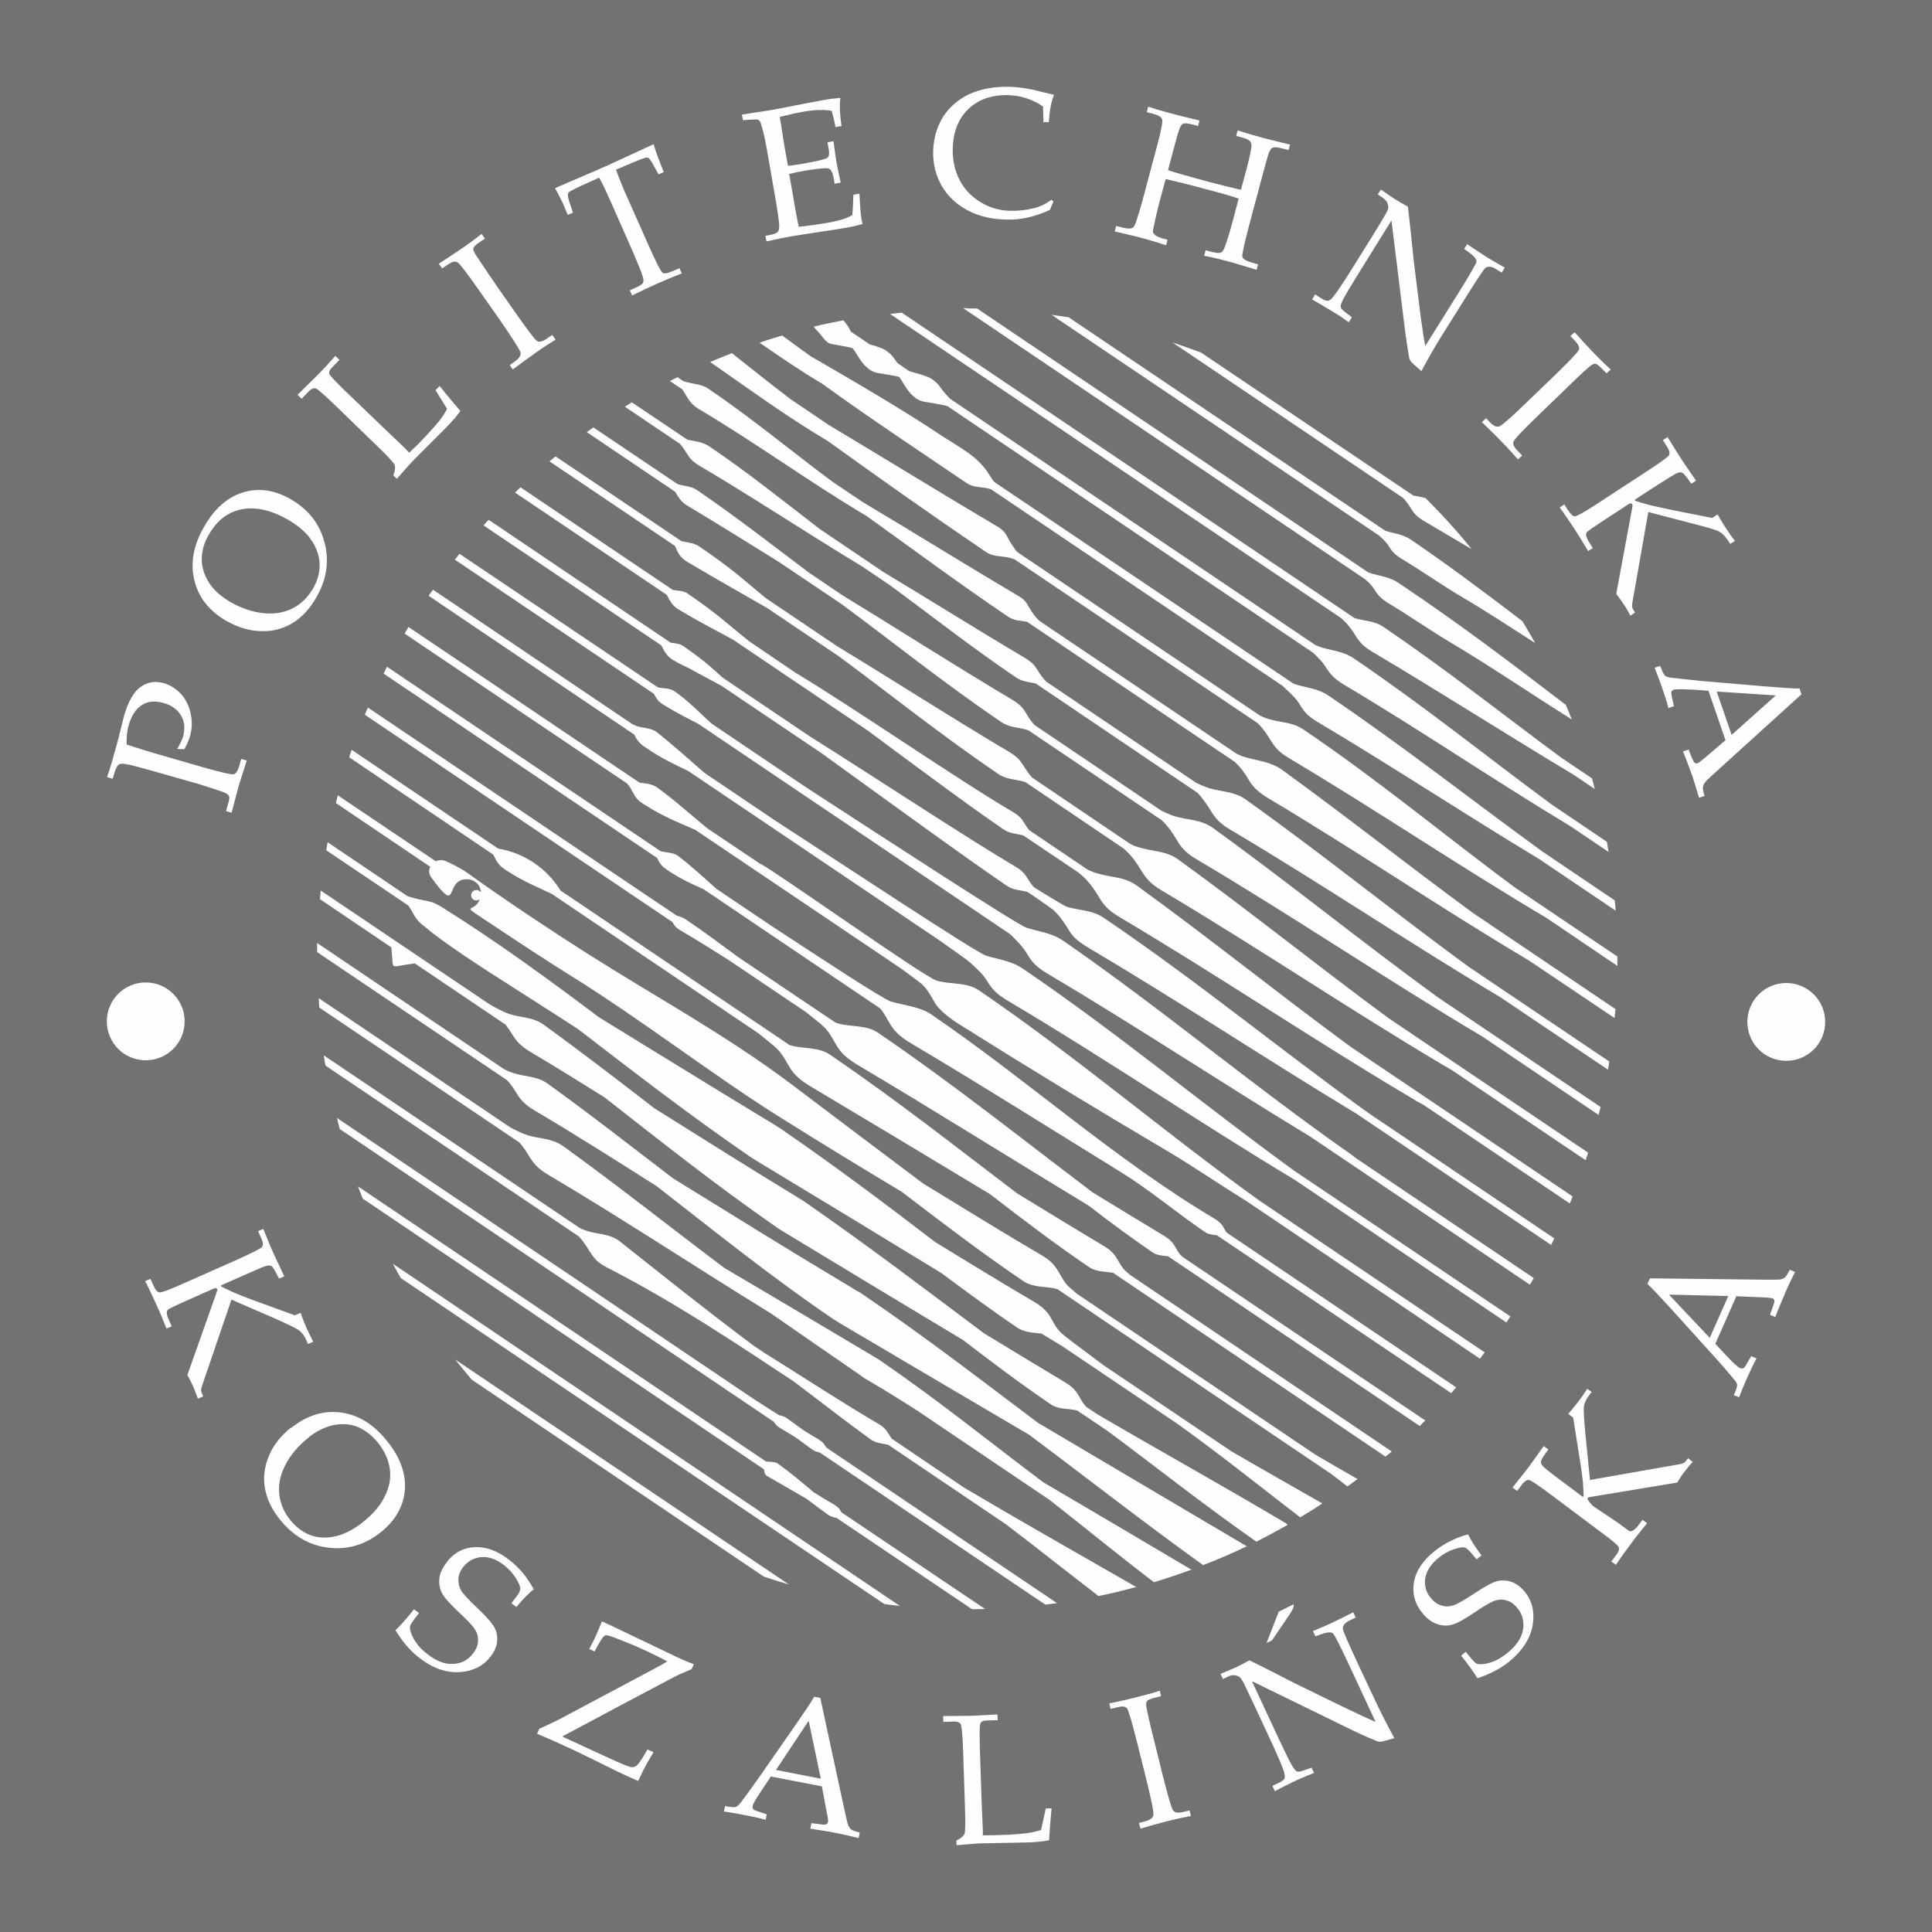 <?xml version="1.0" encoding="UTF-8" standalone="no"?>
<!-- Creator: CorelDRAW 2017 -->

<svg
   xmlns:dc="http://purl.org/dc/elements/1.1/"
   xmlns:cc="http://creativecommons.org/ns#"
   xmlns:rdf="http://www.w3.org/1999/02/22-rdf-syntax-ns#"
   xmlns:svg="http://www.w3.org/2000/svg"
   xmlns="http://www.w3.org/2000/svg"
   xmlns:sodipodi="http://sodipodi.sourceforge.net/DTD/sodipodi-0.dtd"
   xmlns:inkscape="http://www.inkscape.org/namespaces/inkscape"
   xml:space="preserve"
   width="70mm"
   height="70mm"
   version="1.1"
   style="clip-rule:evenodd;fill-rule:evenodd;image-rendering:optimizeQuality;shape-rendering:geometricPrecision;text-rendering:geometricPrecision"
   viewBox="0 0 7000 7000"
   id="svg12"
   sodipodi:docname="koszalin_technical_university_logo_dark_background.svg"
   inkscape:version="0.92.3 (2405546, 2018-03-11)"
   inkscape:export-filename="koszalin_technical_university_logo_dark_background.png"
   inkscape:export-xdpi="300"
   inkscape:export-ydpi="300"><sodipodi:namedview
   pagecolor="#ffffff"
   bordercolor="#666666"
   borderopacity="1"
   objecttolerance="10"
   gridtolerance="10"
   guidetolerance="10"
   inkscape:pageopacity="0"
   inkscape:pageshadow="2"
   inkscape:window-width="1600"
   inkscape:window-height="847"
   id="namedview14"
   showgrid="false"
   fit-margin-top="0"
   fit-margin-left="0"
   fit-margin-right="0"
   fit-margin-bottom="0"
   inkscape:zoom="1.1893044"
   inkscape:cx="21.508564"
   inkscape:cy="31.767761"
   inkscape:window-x="-8"
   inkscape:window-y="-8"
   inkscape:window-maximized="1"
   inkscape:current-layer="svg12"
   inkscape:document-units="mm" />
 <defs
   id="defs4">
  <style
   type="text/css"
   id="style2">
   <![CDATA[
    .fil1 {fill:#FEFEFE}
    .fil0 {fill:#727271}
   ]]>
  </style>
 
  
  
  
 </defs>
 <rect
   style="fill:#727271;stroke-width:1"
   id="rect7"
   height="7000"
   width="7000"
   y="0"
   x="-9.094947e-013"
   class="fil0" /><path
   style="fill:#fefefe"
   inkscape:connector-curvature="0"
   id="path9"
   d="m 3505,1117.626 c 12,0 24,0 35,0 l 1417,956 c 4,1 7,3 11,4 35,10 68,13 100,35 221,148 401,285 605,441 7,17 15,35 22,53 -149,-93 -290,-190 -438,-278 -76,-45 -146,-95 -225,-142 -31,-19 -42,-34 -53,-52 -9,-14 -20,-25 -33,-36 L 3490,1116.626 c 5,0 9,0 14,0 z M 528,3559.626 c 78,0 141,63 141,141 0,78 -63,141 -141,141 -78,0 -141,-63 -141,-141 0,-78 63,-141 141,-141 z m 311,1148 -99,290 -9,27 c -2,6 -3,11 -2,15 1,4 3,11 7,20 l -19,8 c -6,-17 -12,-32 -17,-44 -6,-13 -13,-27 -21,-42 l 104,-294 c 4,-10 5,-16 4,-17 -2,-4 -7,-5 -15,-1 l -92,41 c -45,20 -69,32 -72,35 -6,6 -5,19 4,37 l 10,23 -19,8 c -13,-33 -25,-63 -37,-88 -12,-26 -25,-55 -40,-84 l 19,-8 11,24 c 7,16 14,24 22,25 7,1 34,-9 79,-29 l 201,-89 c 55,-25 85,-40 91,-46 5,-6 5,-17 -3,-34 l -11,-24 19,-8 c 15,37 26,64 33,80 5,12 20,42 43,92 l -19,8 -12,-23 c -7,-13 -12,-21 -17,-23 -5,-2 -12,-2 -21,1 -10,3 -36,15 -80,34 l -81,36 2,4 c 21,10 39,19 56,26 16,7 45,18 84,32 l 126,46 21,-9 c 8,23 16,41 22,56 7,15 15,31 24,49 l -19,8 -7,-16 c -6,-14 -15,-25 -25,-33 -10,-8 -40,-22 -89,-44 l -157,-68 z m 216,466 c 56,-45 116,-64 179,-56 64,8 120,43 168,103 48,59 69,118 65,177 -5,59 -33,110 -86,153 -57,46 -120,65 -190,57 -70,-8 -128,-42 -176,-101 -30,-37 -48,-75 -55,-114 -7,-39 -2,-78 14,-117 16,-39 43,-73 80,-103 z m 63,35 c -39,31 -67,65 -85,101 -18,36 -25,71 -21,105 4,34 17,65 40,93 21,26 46,45 74,55 28,10 59,11 92,3 33,-8 67,-26 101,-54 36,-29 62,-61 77,-94 16,-33 21,-66 16,-98 -5,-32 -19,-63 -43,-93 -22,-27 -47,-46 -74,-57 -27,-11 -57,-12 -88,-6 -31,7 -61,22 -90,45 z m 817,549 c -19,14 -40,36 -64,65 l -18,-14 16,-21 c 11,-13 16,-24 16,-32 0,-8 -5,-20 -16,-38 -11,-17 -25,-33 -42,-46 -28,-22 -55,-32 -82,-30 -27,2 -49,14 -66,35 -11,14 -17,28 -18,43 -1,15 2,29 9,42 8,13 28,35 61,66 33,31 53,55 61,70 8,16 11,32 9,51 -2,18 -10,36 -24,54 -27,35 -65,53 -114,56 -49,2 -97,-15 -145,-53 -17,-13 -32,-28 -46,-44 -14,-17 -27,-35 -39,-55 19,-18 42,-44 67,-76 l 18,14 -10,13 c -13,17 -20,28 -22,33 -1,5 -1,13 2,22 4,14 12,28 22,42 10,14 23,27 38,38 33,26 64,38 94,36 30,-1 54,-14 72,-38 11,-14 17,-28 18,-42 1,-14 -1,-28 -9,-41 -7,-13 -25,-33 -52,-58 -36,-34 -60,-59 -69,-76 -9,-17 -12,-36 -10,-55 2,-20 12,-39 27,-59 26,-34 60,-52 101,-54 41,-2 83,13 126,47 17,13 33,29 48,46 14,17 27,37 39,58 z m 104,535 130,60 c 54,25 89,41 107,47 10,4 18,4 25,1 7,-3 15,-13 26,-30 l 19,-32 22,10 c -18,29 -35,59 -48,88 l -8,16 c -24,-11 -43,-19 -56,-25 -11,-5 -35,-17 -71,-35 -39,-19 -75,-37 -109,-53 -56,-26 -99,-45 -130,-58 l 8,-18 c 32,-14 72,-33 119,-59 l 218,-116 c 59,-31 102,-54 127,-69 -28,-15 -53,-27 -74,-37 -36,-17 -75,-33 -117,-49 -18,-7 -30,-10 -35,-8 -4,2 -11,10 -19,24 l -19,34 -19,-9 c 11,-21 20,-38 25,-50 5,-12 12,-28 21,-50 l 37,17 232,111 c 25,12 47,21 64,27 l -8,18 c -31,13 -56,24 -74,34 l -153,81 -240,128 z m 941,180 -187,-36 -32,48 c -21,31 -33,51 -34,59 -1,5 0,9 2,11 2,3 9,6 19,9 l 30,10 -4,20 c -20,-6 -43,-11 -69,-16 -31,-6 -58,-11 -82,-14 l 4,-20 10,2 c 15,2 25,3 30,1 5,-2 11,-8 18,-17 21,-28 43,-58 66,-91 l 128,-184 c 34,-49 58,-84 71,-107 l 22,4 89,412 c 6,28 10,45 13,51 3,6 6,11 10,14 4,3 15,7 31,11 l -4,20 c -28,-7 -54,-13 -80,-18 -24,-5 -55,-10 -95,-16 l 4,-20 32,4 c 11,2 19,2 21,0 4,-2 6,-4 7,-8 1,-4 0,-15 -4,-32 l -18,-97 z m -169,-60 163,32 -44,-210 -119,179 z m 751,237 c 21,0 42,0 63,-1 41,-1 73,-4 97,-7 16,-2 33,-6 50,-11 l 17,-78 21,-1 c -4,42 -7,80 -9,116 -20,4 -46,7 -81,8 l -156,3 c -21,0 -54,3 -98,7 l -1,-17 c 17,-8 27,-17 30,-26 3,-9 3,-44 1,-104 l -6,-181 c -2,-66 -5,-102 -9,-110 -3,-7 -13,-11 -27,-10 l -36,1 -1,-21 c 52,0 87,-1 104,-1 23,-1 54,-3 93,-5 l 1,21 -41,1 c -12,0 -19,4 -22,11 -3,7 -3,35 -2,84 l 7,209 4,93 v 19 z m 565,-45 20,-5 c 20,-5 30,-13 32,-23 2,-11 -8,-57 -28,-139 l -27,-108 c -21,-85 -35,-132 -40,-139 -6,-8 -17,-10 -34,-5 l -26,6 -5,-20 c 36,-7 71,-15 105,-24 29,-7 55,-14 78,-22 l 5,20 -25,6 c -15,4 -24,8 -27,13 -3,5 -3,14 0,29 5,23 14,64 29,122 l 27,110 c 21,83 34,128 40,135 6,7 18,9 38,4 l 21,-5 5,20 c -27,5 -55,11 -86,19 -36,9 -68,18 -97,27 l -5,-20 z m 410,-511 96,206 c 22,47 38,79 48,97 8,13 14,21 19,22 5,2 15,-1 32,-7 l 20,-7 9,19 c -22,9 -42,17 -60,25 -12,6 -40,19 -82,41 l -9,-19 21,-10 c 13,-6 21,-12 23,-17 2,-5 1,-14 -2,-25 -8,-23 -21,-53 -38,-91 l -69,-148 c -13,-28 -26,-55 -39,-82 -6,-11 -11,-19 -16,-22 -5,-3 -10,-5 -17,-6 -7,-1 -15,1 -24,5 l -18,9 -9,-19 c 26,-10 45,-19 59,-25 14,-7 30,-15 46,-24 31,15 60,30 88,44 28,15 57,29 86,44 l 160,78 c 58,28 99,47 123,57 l -89,-191 c -37,-80 -59,-123 -65,-129 -6,-6 -20,-6 -41,2 l -23,8 -9,-19 c 33,-14 58,-24 75,-33 19,-9 42,-20 71,-35 l 9,19 -23,11 c -18,9 -26,20 -23,33 2,9 21,53 58,132 l 63,134 c 17,36 39,79 65,127 -29,8 -46,13 -51,13 -5,0 -11,-1 -17,-4 -34,-14 -69,-30 -107,-49 l -338,-165 z m 72,-150 -20,9 44,-113 c 18,-9 36,-18 54,-27 1,4 0,7 -1,12 -2,6 -8,17 -19,33 l -58,85 z m 710,-385 c 10,22 26,47 49,77 l -18,14 -17,-20 c -11,-13 -20,-21 -27,-23 -7,-2 -21,1 -40,7 -19,7 -37,17 -54,31 -27,22 -43,46 -48,73 -4,26 2,51 20,72 11,14 24,23 38,27 14,5 29,5 43,0 14,-4 40,-19 78,-44 38,-25 65,-40 82,-44 17,-4 34,-3 52,3 17,6 33,18 47,35 28,34 37,75 29,123 -9,48 -37,91 -84,130 -16,13 -34,25 -54,35 -19,10 -40,19 -62,26 -14,-23 -33,-50 -59,-82 l 17,-14 10,13 c 13,16 22,26 27,29 5,3 12,3 22,3 15,-1 30,-5 46,-12 16,-7 31,-17 46,-29 32,-26 51,-54 56,-83 5,-29 -1,-56 -20,-79 -11,-14 -23,-23 -37,-27 -14,-5 -28,-5 -42,-1 -14,4 -37,17 -68,38 -41,28 -71,45 -90,50 -19,5 -37,4 -56,-3 -19,-7 -36,-20 -52,-40 -27,-33 -37,-70 -30,-111 7,-41 32,-78 74,-112 17,-14 36,-26 56,-36 20,-10 42,-19 65,-25 z m 439,-196 302,-53 28,-5 c 6,-1 11,-3 14,-5 4,-3 8,-8 14,-16 l 17,13 c -12,13 -22,26 -30,36 -9,11 -17,24 -26,39 l -308,51 c -10,2 -16,3 -17,5 -3,4 14,25 21,30 l 66,44 c 41,27 61,45 66,46 8,2 19,-5 31,-21 l 15,-20 17,12 c -23,28 -43,53 -59,75 -17,23 -36,48 -54,76 l -17,-12 16,-21 c 11,-14 14,-24 11,-31 -3,-7 -24,-25 -64,-54 l -176,-132 c -48,-36 -76,-55 -84,-57 -8,-2 -18,4 -28,18 l -16,21 -17,-12 c 25,-31 43,-54 54,-68 8,-10 27,-38 59,-82 l 17,12 -15,21 c -8,12 -13,21 -12,26 0,5 4,11 12,18 7,7 30,25 69,54 l 71,53 3,-4 c -1,-23 -2,-44 -4,-61 -2,-18 -6,-48 -13,-89 l -21,-133 -18,-14 c 16,-18 28,-34 38,-46 10,-13 20,-28 31,-45 l 16,12 -11,14 c -9,13 -15,25 -17,37 -2,12 0,45 5,99 l 17,170 z m 534,-668 -77,174 39,42 c 26,28 43,43 50,46 5,2 9,2 12,1 3,-1 8,-7 13,-17 l 16,-27 19,8 c -10,19 -20,40 -31,64 -13,29 -23,54 -32,77 l -19,-8 4,-9 c 6,-14 8,-24 8,-29 -1,-5 -5,-12 -13,-21 -23,-27 -47,-56 -74,-85 l -150,-166 c -40,-44 -69,-75 -88,-93 l 9,-20 421,5 c 29,0 46,0 52,-1 6,-1 12,-4 16,-7 4,-3 10,-13 18,-28 l 19,8 c -13,25 -25,50 -35,74 -10,22 -22,52 -37,89 l -19,-8 11,-31 c 4,-11 6,-18 5,-20 -1,-4 -3,-7 -6,-8 -4,-2 -14,-3 -32,-4 l -98,-4 z m -97,152 67,-151 -215,-5 147,156 z m 277,-1285 c 78,0 141,63 141,141 0,78 -63,141 -141,141 -78,0 -141,-63 -141,-141 0,-78 63,-141 141,-141 z m -6010,-863 c 30,10 62,20 96,30 l 180,52 c 63,18 100,26 108,25 9,-2 16,-13 22,-34 l 6,-22 20,6 c -12,37 -21,66 -28,88 -5,19 -14,53 -27,101 l -20,-6 8,-28 c 4,-13 5,-22 2,-27 -2,-5 -8,-9 -18,-13 -10,-4 -40,-14 -91,-30 l -169,-48 -66,-18 c -27,-7 -45,-9 -52,-6 -8,4 -14,16 -20,37 l -5,16 -20,-6 c 9,-26 19,-59 30,-100 7,-24 14,-50 21,-80 5,-19 8,-34 11,-44 15,-51 35,-86 60,-103 25,-18 54,-22 85,-13 23,7 43,20 61,39 17,19 29,43 35,71 6,28 5,56 -3,83 -4,13 -10,28 -20,46 l -26,-1 c 10,-17 17,-32 21,-44 8,-29 6,-55 -7,-77 -13,-22 -34,-38 -65,-46 -30,-8 -55,-6 -77,8 -22,14 -38,38 -48,74 -6,20 -8,44 -7,70 z m 358,-449 c -62,-36 -101,-85 -116,-148 -15,-62 -3,-127 36,-194 38,-66 85,-107 142,-124 57,-17 115,-8 173,26 63,37 104,89 121,157 18,68 7,135 -31,200 -24,41 -53,72 -87,92 -34,20 -72,30 -114,28 -42,-1 -84,-14 -125,-38 z m 10,-71 c 43,25 85,39 125,43 40,4 75,-2 106,-18 30,-15 54,-39 73,-71 17,-29 25,-59 24,-89 -1,-30 -11,-59 -30,-87 -19,-28 -48,-53 -87,-75 -40,-23 -79,-36 -115,-39 -37,-3 -69,4 -98,20 -29,16 -52,41 -71,74 -18,30 -26,60 -26,90 0,29 9,57 26,84 17,27 42,49 74,68 z M 1482,1640.626 c 16,-15 31,-29 45,-44 29,-30 50,-54 65,-72 10,-13 19,-27 28,-43 l -42,-68 15,-15 c 26,33 51,63 75,90 -11,17 -29,37 -53,62 l -111,111 c -15,15 -37,40 -66,73 l -13,-12 c 7,-18 8,-31 4,-40 -4,-8 -28,-34 -72,-76 l -130,-126 c -47,-46 -75,-70 -82,-73 -8,-3 -17,1 -27,11 l -25,26 -15,-14 c 37,-37 62,-61 74,-73 16,-16 37,-39 63,-68 l 15,14 -28,29 c -8,8 -11,16 -8,23 3,7 22,27 57,61 l 151,145 67,64 13,14 z m 365,-318 17,-12 c 17,-12 24,-23 22,-33 -2,-10 -28,-50 -76,-120 l -64,-91 c -50,-72 -79,-110 -88,-116 -8,-5 -19,-3 -34,7 l -22,15 -12,-17 c 31,-20 60,-40 90,-60 24,-17 46,-33 65,-48 l 12,17 -21,14 c -13,9 -20,16 -21,21 -1,5 2,14 11,27 13,20 36,54 70,104 l 65,93 c 49,70 77,107 85,112 8,5 20,2 37,-10 l 18,-12 12,17 c -23,14 -48,30 -74,49 -30,21 -57,41 -81,59 l -12,-17 z m 386,-705 c 11,31 24,63 39,96 l 76,171 c 28,64 46,98 52,103 6,5 19,3 39,-6 l 23,-10 8,19 c -36,14 -66,27 -91,38 -25,11 -54,25 -89,42 l -8,-19 25,-11 c 13,-6 21,-11 23,-17 2,-5 2,-13 -2,-24 -8,-24 -21,-55 -37,-92 l -76,-172 c -15,-34 -29,-65 -44,-92 l -31,14 c -49,22 -76,35 -80,40 -4,5 -3,15 2,31 l 14,42 -19,8 -15,-36 c -6,-14 -17,-35 -31,-61 109,-47 173,-74 192,-83 l 165,-76 c 11,36 24,69 37,101 l -19,8 -21,-38 c -7,-13 -13,-20 -16,-22 -3,-1 -9,-1 -17,2 -23,8 -48,19 -76,31 l -24,10 z m 627,17 14,79 8,46 c 5,28 9,49 12,62 32,-3 66,-8 102,-14 24,-4 44,-9 60,-14 10,-3 21,-8 32,-14 2,-20 3,-45 4,-74 l 22,-4 c 2,48 5,80 8,96 l 3,14 c -24,7 -49,12 -73,16 l -51,8 c -56,8 -98,15 -124,19 -25,4 -59,11 -100,20 l -4,-20 10,-2 c 19,-3 30,-7 35,-12 4,-5 6,-14 5,-28 -1,-14 -5,-44 -13,-91 l -31,-178 c -5,-29 -10,-53 -15,-71 -5,-18 -8,-29 -10,-32 -2,-3 -5,-6 -8,-7 -3,-1 -13,-1 -29,0 l -25,2 -4,-20 35,-6 34,-5 c 19,-3 34,-5 44,-7 l 124,-24 59,-11 c 20,-4 40,-6 61,-8 -4,27 -2,61 4,102 l -22,4 c -4,-24 -9,-43 -14,-59 -27,-5 -59,-4 -96,2 -30,5 -60,12 -92,20 4,20 7,41 10,61 l 8,50 12,66 c 22,-2 41,-5 57,-8 51,-9 80,-16 86,-21 6,-5 8,-16 4,-35 l -4,-21 22,-4 c 4,33 8,59 11,78 4,20 9,45 15,72 l -22,4 -3,-19 c -4,-21 -10,-33 -19,-36 -9,-3 -38,0 -87,8 -18,3 -37,7 -56,12 z m 921,-190 -2,-59 c -19,-13 -40,-23 -61,-30 -21,-7 -43,-10 -67,-11 -59,-1 -107,16 -143,51 -36,35 -55,83 -56,144 -1,42 8,80 25,113 17,33 43,60 76,80 33,20 68,30 105,31 29,1 58,-2 87,-9 22,-5 43,-15 65,-31 l 7,7 c -5,10 -9,20 -13,30 -26,12 -52,21 -78,27 -26,6 -52,9 -79,8 -54,-1 -101,-12 -142,-34 -41,-22 -71,-51 -93,-88 -21,-37 -32,-79 -31,-125 1,-46 13,-87 35,-124 23,-36 55,-64 95,-83 41,-19 91,-29 150,-27 31,1 67,6 108,17 21,5 37,9 50,12 -10,23 -16,56 -19,99 h -22 z m 443,202 -24,89 c -4,15 -8,33 -13,54 -6,29 -10,45 -10,49 0,3 2,7 7,12 5,5 13,8 24,12 l 22,6 -5,20 c -27,-9 -54,-17 -79,-24 -25,-7 -60,-15 -107,-26 l 5,-20 20,5 c 22,6 36,6 43,-1 6,-6 17,-40 34,-102 l 51,-191 c 15,-56 21,-88 19,-96 -2,-9 -13,-16 -32,-21 l -24,-6 5,-20 c 34,11 67,20 97,28 30,8 60,15 89,22 l -5,20 -14,-4 c -20,-5 -32,-7 -38,-5 -6,2 -10,6 -13,13 -5,11 -13,39 -25,84 l -19,72 c 37,12 85,25 143,41 49,13 90,23 121,30 l 17,-62 c 10,-36 17,-67 21,-92 1,-9 0,-16 -4,-21 -4,-5 -13,-10 -28,-14 l -23,-6 5,-20 c 32,10 63,19 92,27 31,8 64,16 98,24 l -5,20 -24,-6 c -16,-4 -27,-5 -33,-3 -6,2 -10,8 -14,18 -4,9 -12,40 -26,91 l -47,176 c -17,65 -25,102 -24,110 2,8 12,15 32,21 l 25,7 -5,20 c -29,-9 -59,-18 -90,-27 -36,-10 -69,-18 -100,-24 l 5,-20 22,6 c 16,4 27,5 33,3 6,-3 10,-9 14,-19 8,-21 18,-53 29,-94 l 22,-83 c -29,-10 -67,-21 -114,-33 -66,-18 -116,-30 -151,-38 z m 817,153 -120,193 c -27,44 -46,75 -55,93 -7,14 -10,23 -8,28 1,5 9,13 23,23 l 17,13 -11,18 c -19,-14 -37,-26 -54,-36 -11,-7 -38,-23 -79,-47 l 11,-18 20,13 c 12,8 21,11 27,10 6,-1 12,-6 19,-15 15,-19 33,-46 55,-81 l 87,-139 c 16,-26 32,-52 47,-78 6,-11 10,-19 10,-25 0,-6 -1,-11 -4,-18 -3,-6 -9,-12 -17,-18 l -17,-11 11,-18 c 23,16 40,28 53,36 13,8 28,17 45,26 4,34 8,67 11,98 3,31 7,63 10,96 l 22,177 c 8,64 15,108 20,134 l 112,-179 c 47,-75 71,-117 73,-125 2,-9 -6,-20 -24,-33 l -20,-15 11,-17 c 29,20 52,35 68,45 17,11 40,24 68,40 l -11,18 -21,-13 c -17,-11 -31,-11 -41,-1 -6,7 -33,47 -79,121 l -79,126 c -21,34 -45,75 -71,124 -23,-20 -36,-32 -39,-36 -3,-4 -5,-10 -6,-16 -6,-36 -12,-75 -17,-117 l -46,-373 z m 342,714 14,15 c 14,15 26,20 36,16 10,-4 45,-35 106,-94 l 80,-77 c 63,-61 97,-96 101,-105 4,-9 0,-19 -12,-32 l -18,-19 15,-14 c 24,27 49,54 73,79 21,21 40,40 58,56 l -15,14 -18,-18 c -11,-11 -19,-17 -24,-17 -5,0 -14,5 -25,15 -18,15 -48,44 -91,86 l -82,79 c -61,59 -94,93 -97,102 -4,9 1,20 16,35 l 15,16 -15,14 c -18,-20 -37,-42 -60,-65 -26,-27 -50,-50 -71,-70 l 15,-14 z m 589,342 -53,302 -5,28 c -1,6 -1,11 0,15 1,4 5,11 10,19 l -17,11 c -8,-16 -16,-30 -24,-41 -8,-12 -17,-25 -27,-38 l 57,-307 c 2,-10 2,-16 1,-18 -3,-4 -7,-4 -15,1 l -84,55 c -41,27 -63,42 -66,46 -5,7 -2,19 9,36 l 13,21 -17,11 c -18,-31 -35,-58 -50,-81 -16,-24 -33,-50 -53,-77 l 17,-11 14,22 c 10,15 18,22 25,21 7,-1 32,-14 73,-41 l 184,-120 c 51,-33 78,-53 83,-60 4,-7 2,-18 -8,-33 l -14,-22 17,-11 c 21,34 36,59 46,74 7,11 26,39 57,84 l -17,11 -15,-21 c -9,-12 -16,-19 -21,-20 -5,-1 -12,0 -21,5 -9,5 -34,20 -74,46 l -74,48 2,4 c 22,7 42,13 59,17 17,4 47,10 88,19 l 132,26 19,-13 c 12,21 22,38 31,51 9,14 19,29 32,45 l -17,11 -10,-15 c -9,-13 -18,-23 -29,-29 -11,-6 -43,-16 -95,-29 l -165,-43 z m 280,827 -62,-180 -57,-4 c -38,-2 -61,-2 -68,0 -5,2 -8,4 -9,7 -1,3 -1,10 2,22 l 7,31 -20,7 c -5,-20 -12,-43 -21,-68 -10,-30 -20,-56 -29,-78 l 20,-7 4,9 c 5,14 10,23 14,27 4,3 12,6 24,7 35,4 72,8 112,12 l 223,19 c 59,5 102,8 128,8 l 7,21 -312,283 c -21,19 -34,31 -38,37 -4,5 -6,11 -7,16 -1,5 1,16 6,32 l -20,7 c -8,-27 -16,-53 -24,-78 -8,-23 -19,-53 -34,-90 l 20,-7 12,30 c 5,11 8,17 10,18 3,2 7,3 10,2 4,-1 12,-8 26,-19 l 75,-64 z m -32,-177 54,157 160,-143 z M 3810,1140.626 c 21,3 41,6 62,9 l 1148,774 h 1 c 32,10 63,12 93,33 145,99 272,195 402,294 16,26 31,53 46,79 -92,-59 -182,-118 -274,-172 -70,-42 -135,-88 -208,-132 -29,-17 -39,-32 -49,-48 -9,-15 -22,-25 -34,-37 z m 438,100 c 35,12 70,24 104,37 l 769,518 c 15,3 30,5 44,9 59,59 115,120 167,185 l -176,-104 c -25,-15 -34,-28 -43,-42 -9,-15 -18,-28 -30,-40 z m 1519,1577 c 4,13 8,27 11,41 l -77,-52 c -249,-149 -479,-297 -732,-447 -33,-20 -44,-36 -56,-54 -13,-21 -26,-40 -45,-58 -3,-3 -7,-6 -10,-9 L 3225,1137.626 c 14,-2 28,-3 42,-5 l 1641,1107 c 37,11 71,9 105,32 235,160 425,312 643,473 l 110,74 z m 55,232 c 2,12 4,25 6,37 l -141,-95 c -284,-171 -533,-342 -821,-513 -36,-22 -50,-42 -63,-62 -12,-20 -29,-36 -46,-52 L 3433,1471.626 c -4,-1 -9,-2 -15,-4 -6,-1 -47,-9 -69,-12 -18,-3 -32,-12 -45,-25 -8,-7 -13,-15 -19,-23 -9,-13 -17,-28 -27,-42 l -8,-2 c -6,-1 -47,-9 -69,-12 -18,-3 -32,-12 -45,-25 -8,-7 -13,-15 -19,-23 -10,-14 -17,-29 -28,-42 -3,-1 -6,-2 -10,-3 -6,-1 -47,-9 -69,-13 -18,-3 -35,-34 -48,-46 -5,-5 -10,-10 -14,-16 36,-9 71,-16 108,-23 5,6 9,11 14,18 4,5 8,14 13,23 l 68,46 c 11,3 21,6 32,10 17,5 27,11 42,24 8,7 13,15 19,23 3,4 5,8 8,11 l 42,29 7,2 c 17,5 33,9 49,15 17,5 27,11 42,24 8,7 13,15 19,23 10,14 20,24 31,36 l 1323,892 c 8,4 17,7 26,10 41,12 79,14 116,40 264,180 472,349 716,529 l 197,133 z m 29,215 c 1,12 2,23 3,35 l -277,-187 c -274,-165 -526,-332 -805,-498 -37,-22 -51,-42 -63,-63 -15,-24 -35,-41 -55,-60 -3,-3 -6,-6 -9,-8 L 3592,1773.626 c -2,-1 -3,-1 -5,-2 -29,-9 -57,-3 -84,-21 -186,-126 -351,-235 -525,-361 -80,-47 -153,-98 -226,-148 27,-9 54,-18 82,-26 34,25 68,50 103,75 168,97 334,194 481,292 60,39 126,72 164,134 7,11 13,21 21,30 l 1083,730 c 4,1 7,3 11,4 41,12 79,14 117,40 281,191 508,371 775,565 l 262,177 z m 9,202 c 0,3 0,6 0,9 0,8 0,16 0,24 l -257,-174 c -322,-191 -611,-387 -933,-579 -39,-23 -52,-42 -66,-64 -14,-23 -28,-44 -48,-63 l -880,-593 c -4,-1 -8,-3 -12,-4 -32,-10 -63,-3 -92,-23 -205,-139 -381,-264 -573,-402 -152,-90 -286,-189 -426,-286 26,-11 52,-22 79,-32 71,56 140,112 213,167 l 136,92 c 209,125 403,245 616,371 28,17 33,38 43,54 8,13 16,25 25,36 l 880,593 c 11,5 22,10 33,13 43,13 84,10 124,37 280,190 504,378 764,571 l 374,252 z m -7,191 c -1,10 -2,21 -3,31 l -311,-209 c -330,-196 -617,-393 -948,-590 -39,-24 -56,-45 -69,-68 -14,-24 -28,-42 -48,-61 l -753,-508 c -23,-4 -46,-3 -68,-18 -186,-126 -339,-240 -513,-365 -211,-125 -395,-261 -607,-387 -26,-15 -37,-33 -46,-48 -5,-8 -10,-16 -15,-24 l -45,-30 c 9,-5 19,-9 28,-14 l 20,14 c 3,1 7,2 10,3 29,9 56,7 82,25 163,111 299,225 448,336 l 110,74 c 193,115 371,226 567,342 26,15 30,30 39,44 10,17 20,31 35,45 l 3,2 711,479 c 12,6 24,11 37,14 44,13 85,15 126,43 251,182 460,349 695,521 l 516,348 z m -22,188 c -2,10 -3,20 -5,30 l -389,-262 c -337,-201 -641,-407 -980,-608 -41,-24 -55,-44 -70,-68 -15,-24 -29,-45 -48,-65 l -586,-396 c -25,-6 -49,-6 -73,-23 -168,-114 -305,-223 -458,-335 l -101,-68 c -199,-120 -385,-244 -588,-364 -26,-16 -35,-28 -44,-43 -8,-13 -16,-25 -26,-36 l -199,-134 c 8,-5 17,-11 25,-16 l 201,135 c 27,7 53,7 79,24 146,99 271,200 401,300 l 231,156 c 173,104 335,206 514,312 26,16 35,28 44,43 10,16 19,30 33,43 l 541,365 c 16,8 32,15 48,20 46,14 89,11 131,40 289,206 530,403 809,607 l 509,343 z m -32,166 c -2,9 -5,19 -7,28 l -421,-284 c -357,-212 -677,-430 -1035,-642 -43,-25 -58,-46 -72,-70 -16,-27 -32,-50 -55,-72 l -482,-325 c -2,-1 -4,-1 -5,-2 -33,-10 -64,-8 -95,-29 -210,-143 -382,-282 -578,-427 l -229,-154 c -108,-67 -215,-134 -327,-201 -22,-13 -29,-24 -37,-36 -3,-6 -7,-11 -10,-16 l -320,-216 c 8,-6 16,-11 24,-17 l 306,206 c 24,7 46,6 68,20 148,101 271,198 407,300 l 118,80 c 208,127 406,254 619,381 30,18 40,32 50,49 9,15 18,29 30,42 l 459,310 c 16,8 33,16 50,21 48,14 92,11 136,41 284,205 531,407 817,615 l 589,397 z m -45,165 c -3,9 -6,18 -9,27 l -484,-326 -2,-1 c -8,-5 -16,-10 -24,-14 -354,-210 -672,-426 -1027,-637 -42,-25 -57,-46 -72,-70 -17,-28 -33,-52 -57,-74 -2,-2 -4,-4 -6,-6 l -358,-242 c -1,0 -2,-1 -4,-1 -33,-10 -65,-8 -95,-29 -210,-143 -382,-282 -577,-426 l -260,-175 c -95,-55 -152,-86 -284,-164 -21,-12 -30,-23 -37,-34 -5,-9 -8,-18 -13,-27 l -454,-306 c 7,-6 14,-12 22,-18 l 456,307 c 21,5 45,6 64,19 123,83 168,127 241,187 l 258,174 c 211,128 409,256 625,384 30,18 40,32 51,49 10,16 19,30 32,44 l 355,240 c 12,6 24,11 37,14 47,14 92,11 135,41 267,193 500,382 765,577 l 724,488 z m -56,158 c -3,9 -7,17 -10,26 l -531,-358 c -2,-1 -5,-3 -8,-4 -4,-2 -7,-4 -11,-6 -8,-5 -17,-10 -25,-15 -364,-216 -691,-438 -1057,-655 -44,-26 -59,-47 -74,-72 -17,-28 -34,-53 -59,-76 -5,-4 -10,-9 -15,-13 l -201,-135 c -24,-6 -47,-6 -70,-21 -125,-85 -317,-228 -492,-358 l -489,-330 c -58,-32 -108,-56 -200,-111 -18,-11 -26,-26 -32,-36 -3,-6 -6,-11 -9,-16 l -549,-370 c 7,-6 13,-13 20,-19 l 552,372 c 17,3 37,2 52,12 116,79 151,116 226,175 l 168,114 c 204,122 592,390 787,504 24,14 32,26 40,39 6,10 12,19 19,27 l 212,143 c 11,5 23,10 35,13 48,15 94,11 139,42 271,196 508,388 776,585 l 807,544 z m -66,151 c -4,8 -8,17 -12,25 l -706,-476 c -330,-199 -631,-400 -966,-598 -42,-25 -61,-42 -75,-66 -17,-28 -33,-52 -57,-74 -4,-3 -20,-15 -46,-33 l -47,-32 c -27,-7 -52,-6 -76,-23 -163,-111 -445,-317 -668,-478 l -365,-246 c -39,-21 -79,-42 -115,-62 -15,-8 -37,-17 -60,-31 -18,-11 -24,-21 -31,-31 -5,-8 -8,-16 -13,-23 l -643,-434 c 6,-7 12,-14 19,-20 l 659,445 c 15,2 31,3 44,11 96,67 109,85 145,116 l 313,211 c 234,147 572,370 748,474 26,15 34,28 43,42 7,12 14,22 23,32 66,41 111,68 120,71 47,14 92,11 135,41 349,237 622,465 960,708 l 670,452 z m -75,145 c -4,8 -9,16 -14,24 l -795,-536 c -322,-195 -625,-397 -953,-591 -43,-26 -57,-44 -72,-69 -17,-28 -37,-49 -61,-72 -1,-1 -3,-2 -5,-4 l -1127,-760 c -36,-19 -72,-36 -121,-66 -19,-11 -27,-20 -33,-31 -3,-4 -5,-8 -7,-12 l -721,-486 c 6,-7 11,-14 17,-21 l 719,484 c 20,4 43,2 60,14 48,33 90,77 134,117 l 338,228 c 320,208 773,503 804,512 48,15 90,18 134,48 366,254 663,507 1034,768 7,5 15,10 21,16 z m -84,138 c -5,8 -10,15 -15,23 l -767,-517 c -353,-212 -684,-438 -1040,-649 -44,-26 -58,-45 -73,-69 -17,-28 -38,-46 -63,-69 -6,-6 -48,-36 -109,-79 l -912,-615 c -50,-24 -96,-45 -156,-86 -20,-13 -28,-24 -35,-36 -2,-4 -3,-7 -5,-10 l -745,-503 c 5,-8 10,-15 16,-22 l 722,487 c 5,3 11,5 16,7 22,8 51,6 71,21 58,45 117,99 175,149 l 252,170 c 233,151 730,480 768,492 49,15 91,18 136,49 352,240 640,483 980,730 l 785,529 z m -94,132 c -6,7 -11,15 -17,22 l -849,-573 c -93,-57 -184,-120 -278,-176 -256,-151 -514,-308 -762,-464 -27,-17 -64,-45 -82,-70 -17,-28 -28,-53 -52,-75 -6,-5 -33,-25 -72,-54 l -748,-504 c -58,-26 -109,-44 -182,-90 -23,-14 -33,-25 -40,-39 -8,-14 -14,-27 -25,-39 l -806,-543 c 5,-8 9,-16 14,-24 l 837,564 c 21,3 44,4 62,16 64,46 122,99 183,149 l 195,131 c -1,-1 -2,-2 -2,-2 44,20 590,408 638,423 48,15 109,5 153,35 358,244 665,509 1015,761 l 818,551 z m -103,126 c -6,7 -12,14 -18,21 l -849,-572 c -15,-2 -30,-3 -42,-11 -105,-71 -198,-151 -306,-218 -255,-157 -516,-322 -761,-467 -42,-25 -60,-45 -74,-68 -13,-21 -22,-41 -37,-58 l -640,-432 c -40,-18 -78,-34 -129,-68 -19,-12 -27,-22 -33,-33 -2,-4 -4,-8 -6,-12 l -991,-668 c 4,-8 8,-17 12,-25 l 991,668 c 20,6 45,4 63,17 49,37 94,79 140,120 l 196,132 c 174,114 406,267 436,276 46,14 103,18 145,46 347,236 666,526 1026,740 18,11 26,19 32,29 5,8 8,15 13,22 z m -112,120 c -7,7 -13,13 -20,20 l -912,-615 c -19,-2 -40,-3 -56,-14 -79,-54 -156,-111 -231,-169 -279,-169 -569,-351 -839,-511 -41,-25 -60,-45 -74,-68 -16,-27 -26,-50 -50,-72 -8,-8 -32,-27 -61,-50 l -279,-188 c -58,-37 -116,-73 -177,-109 -16,-9 -22,-18 -27,-27 0,-1 -1,-2 -2,-3 l -1114,-751 c 4,-9 7,-17 11,-26 l 1119,754 c 11,3 21,6 32,13 68,46 128,91 189,136 l 352,237 c 4,2 7,3 10,4 46,14 104,5 146,34 269,183 519,383 777,578 88,54 175,107 258,157 22,13 31,24 39,36 9,14 14,27 26,38 1,1 4,3 6,5 z m -122,113 c -7,6 -14,12 -22,18 l -987,-666 c -28,-5 -61,-3 -86,-20 -124,-84 -242,-174 -360,-265 -217,-131 -433,-261 -653,-392 -40,-24 -58,-44 -72,-66 -16,-26 -26,-49 -48,-70 -8,-8 -34,-29 -65,-54 l -750,-506 c -53,-26 -99,-42 -166,-86 -20,-13 -28,-23 -35,-35 -4,-8 -7,-15 -12,-22 l -521,-352 c 3,-9 6,-18 9,-27 l 531,358 c 96,16 177,73 226,152 l 830,560 c 1,0 2,1 3,1 45,13 101,5 142,33 247,168 456,334 679,503 106,65 211,129 311,189 28,16 40,30 50,46 11,18 18,34 34,48 3,3 8,7 15,13 l 947,639 z m -122,98 c -12,9 -25,19 -38,28 -19,-15 -38,-29 -57,-44 l -994,-671 c -38,-11 -86,-4 -122,-28 -152,-103 -296,-213 -441,-324 -145,-87 -290,-175 -452,-277 -232,-146 -492,-347 -744,-504 -85,-53 -171,-109 -256,-166 -174,-116 -97,-54 -78,-114 -3,3 -8,5 -12,5 -11,0 -19,-9 -19,-19 0,-11 9,-19 19,-19 7,0 13,4 16,9 0,-27 -23,-48 -50,-48 -85,-1 -25,137 -129,-6 -10,-13 -10,-28 -4,-39 l -342,-231 c 2,-9 5,-19 7,-28 l 355,239 c 10,-5 23,-6 35,-1 30,13 59,28 85,47 126,91 310,213 430,289 251,159 501,294 740,474 177,134 325,245 475,358 144,88 288,177 426,258 35,20 50,37 62,57 14,22 22,42 41,60 5,4 15,13 29,25 l 864,583 c 51,30 102,59 152,88 z m -129,90 c -26,17 -53,34 -80,50 -144,-110 -279,-220 -441,-336 -3,-2 -7,-5 -10,-7 l -411,-277 c -25,-15 -51,-31 -76,-46 -30,-3 -61,-4 -87,-21 -94,-64 -185,-131 -275,-198 -218,-133 -435,-265 -662,-402 -7,-4 -13,-8 -19,-12 -3,-2 -7,-4 -10,-6 -230,-158 -426,-311 -627,-465 -70,-45 -138,-89 -204,-131 -166,-105 -288,-186 -350,-239 -2,-2 -4,-3 -6,-5 -6,-4 -11,-9 -16,-14 -7,-7 -11,-14 -16,-22 -7,-12 -14,-25 -22,-36 l -297,-200 c 2,-10 3,-20 5,-29 l 289,195 c 5,2 12,4 23,7 20,6 39,8 58,13 8,2 14,4 20,7 6,3 12,6 19,10 199,124 388,262 574,402 207,127 412,254 627,384 7,4 13,8 19,12 3,2 7,4 10,6 205,141 384,276 563,413 121,74 240,147 356,215 34,20 49,37 60,55 13,22 21,41 40,59 10,10 81,63 155,118 l 462,311 c 110,64 218,125 328,188 z m -127,78 c -37,21 -74,41 -112,60 -193,-135 -356,-265 -539,-401 l -110,-74 c -30,-8 -67,-3 -95,-22 -109,-74 -214,-153 -318,-233 -215,-129 -427,-257 -648,-391 -6,-4 -12,-7 -18,-11 -3,-2 -6,-4 -9,-6 -230,-160 -423,-314 -625,-472 -88,-55 -178,-111 -271,-166 -36,-22 -49,-40 -62,-60 -8,-13 -16,-25 -25,-37 l -329,-222 c -13,2 -26,4 -41,6 -43,7 -38,13 -42,-37 l -2,-27 -259,-175 c 1,-10 2,-21 3,-31 l 613,413 c 25,14 50,28 76,36 41,12 79,10 116,35 141,102 272,203 404,305 171,107 342,215 518,322 6,4 12,8 18,11 3,2 6,4 9,6 239,166 438,318 649,476 99,60 197,120 291,176 28,17 40,30 50,46 10,17 17,32 30,45 l 39,26 c 227,133 444,253 675,390 5,3 9,5 13,8 z m -147,77 c -52,25 -105,48 -158,68 -220,-158 -417,-313 -630,-472 -227,-134 -449,-264 -682,-402 -6,-4 -12,-7 -17,-11 -3,-2 -6,-3 -9,-5 -231,-157 -432,-320 -642,-483 -145,-92 -291,-185 -445,-276 -36,-22 -49,-39 -62,-60 -11,-18 -21,-33 -35,-48 l -688,-464 c 0,-11 0,-22 0,-33 l 677,457 c 13,7 26,12 40,16 41,12 79,10 116,35 160,115 306,230 457,345 217,134 434,269 652,399 6,4 11,7 17,10 3,2 6,3 9,5 237,161 433,313 643,471 253,150 499,295 756,447 z m -199,84 c -45,17 -91,32 -137,46 -130,-99 -250,-198 -378,-298 l -483,-326 c -55,-35 -111,-70 -169,-104 -36,-21 -12,-7 -44,-29 -109,-75 -212,-146 -314,-217 -272,-167 -528,-337 -808,-503 -39,-23 -53,-43 -67,-65 -11,-19 -23,-36 -36,-51 l -725,-489 c -1,-11 -2,-23 -2,-34 l 695,469 c 21,11 42,21 63,28 44,13 85,10 126,38 205,148 388,294 585,442 179,106 354,209 538,319 5,3 9,6 13,8 2,1 5,3 7,4 217,148 397,295 598,446 182,107 357,210 539,318 z m -199,63 c -46,12 -92,24 -139,33 -112,-86 -221,-173 -337,-261 l -425,-287 c -22,-5 -43,-5 -63,-19 -98,-71 -187,-141 -280,-211 -221,-146 -435,-289 -679,-414 -37,-19 -48,-39 -61,-59 -12,-19 -23,-36 -38,-52 l -918,-619 c -2,-12 -4,-25 -6,-37 l 928,626 c 9,4 18,8 28,11 40,12 77,9 114,35 164,130 320,255 489,381 l 36,24 c 138,86 270,173 414,258 22,13 29,23 37,36 4,6 8,12 12,18 l 263,178 c 213,126 415,240 622,359 z m -291,59 c -14,2 -27,4 -41,5 l -817,-551 c -9,-2 -18,-4 -26,-10 -21,-15 -41,-30 -62,-45 -17,-11 -35,-21 -53,-32 -15,-9 -20,-16 -25,-24 v 0 l -1573,-1061 c -4,-13 -7,-27 -10,-40 l 1514,1021 c 29,19 58,37 88,56 9,2 18,4 27,10 21,15 41,30 62,45 17,11 35,21 53,32 15,9 20,16 25,24 1,2 2,4 4,6 l 10,7 826,557 z m -258,21 c -16,0 -32,1 -48,1 l -491,-331 c -10,-2 -19,-4 -29,-10 -28,-20 -54,-40 -81,-60 -47,-27 -94,-54 -142,-82 -11,-6 -9,-17 -11,-24 l -1454,-981 c -6,-15 -11,-29 -17,-44 l 1479,997 c 14,1 32,0 42,7 47,34 89,69 130,104 24,15 48,30 73,44 15,9 20,16 25,24 1,2 2,4 3,5 l 520,350 z m -307,-11 c -20,-2 -39,-4 -59,-7 l -1752,-1181 c -10,-17 -19,-35 -29,-52 l 1839,1241 z m -405,-78 c -30,-9 -60,-18 -90,-28 l -1059,-714 c -20,-24 -41,-49 -60,-73 z"
   class="fil1" />
</svg>